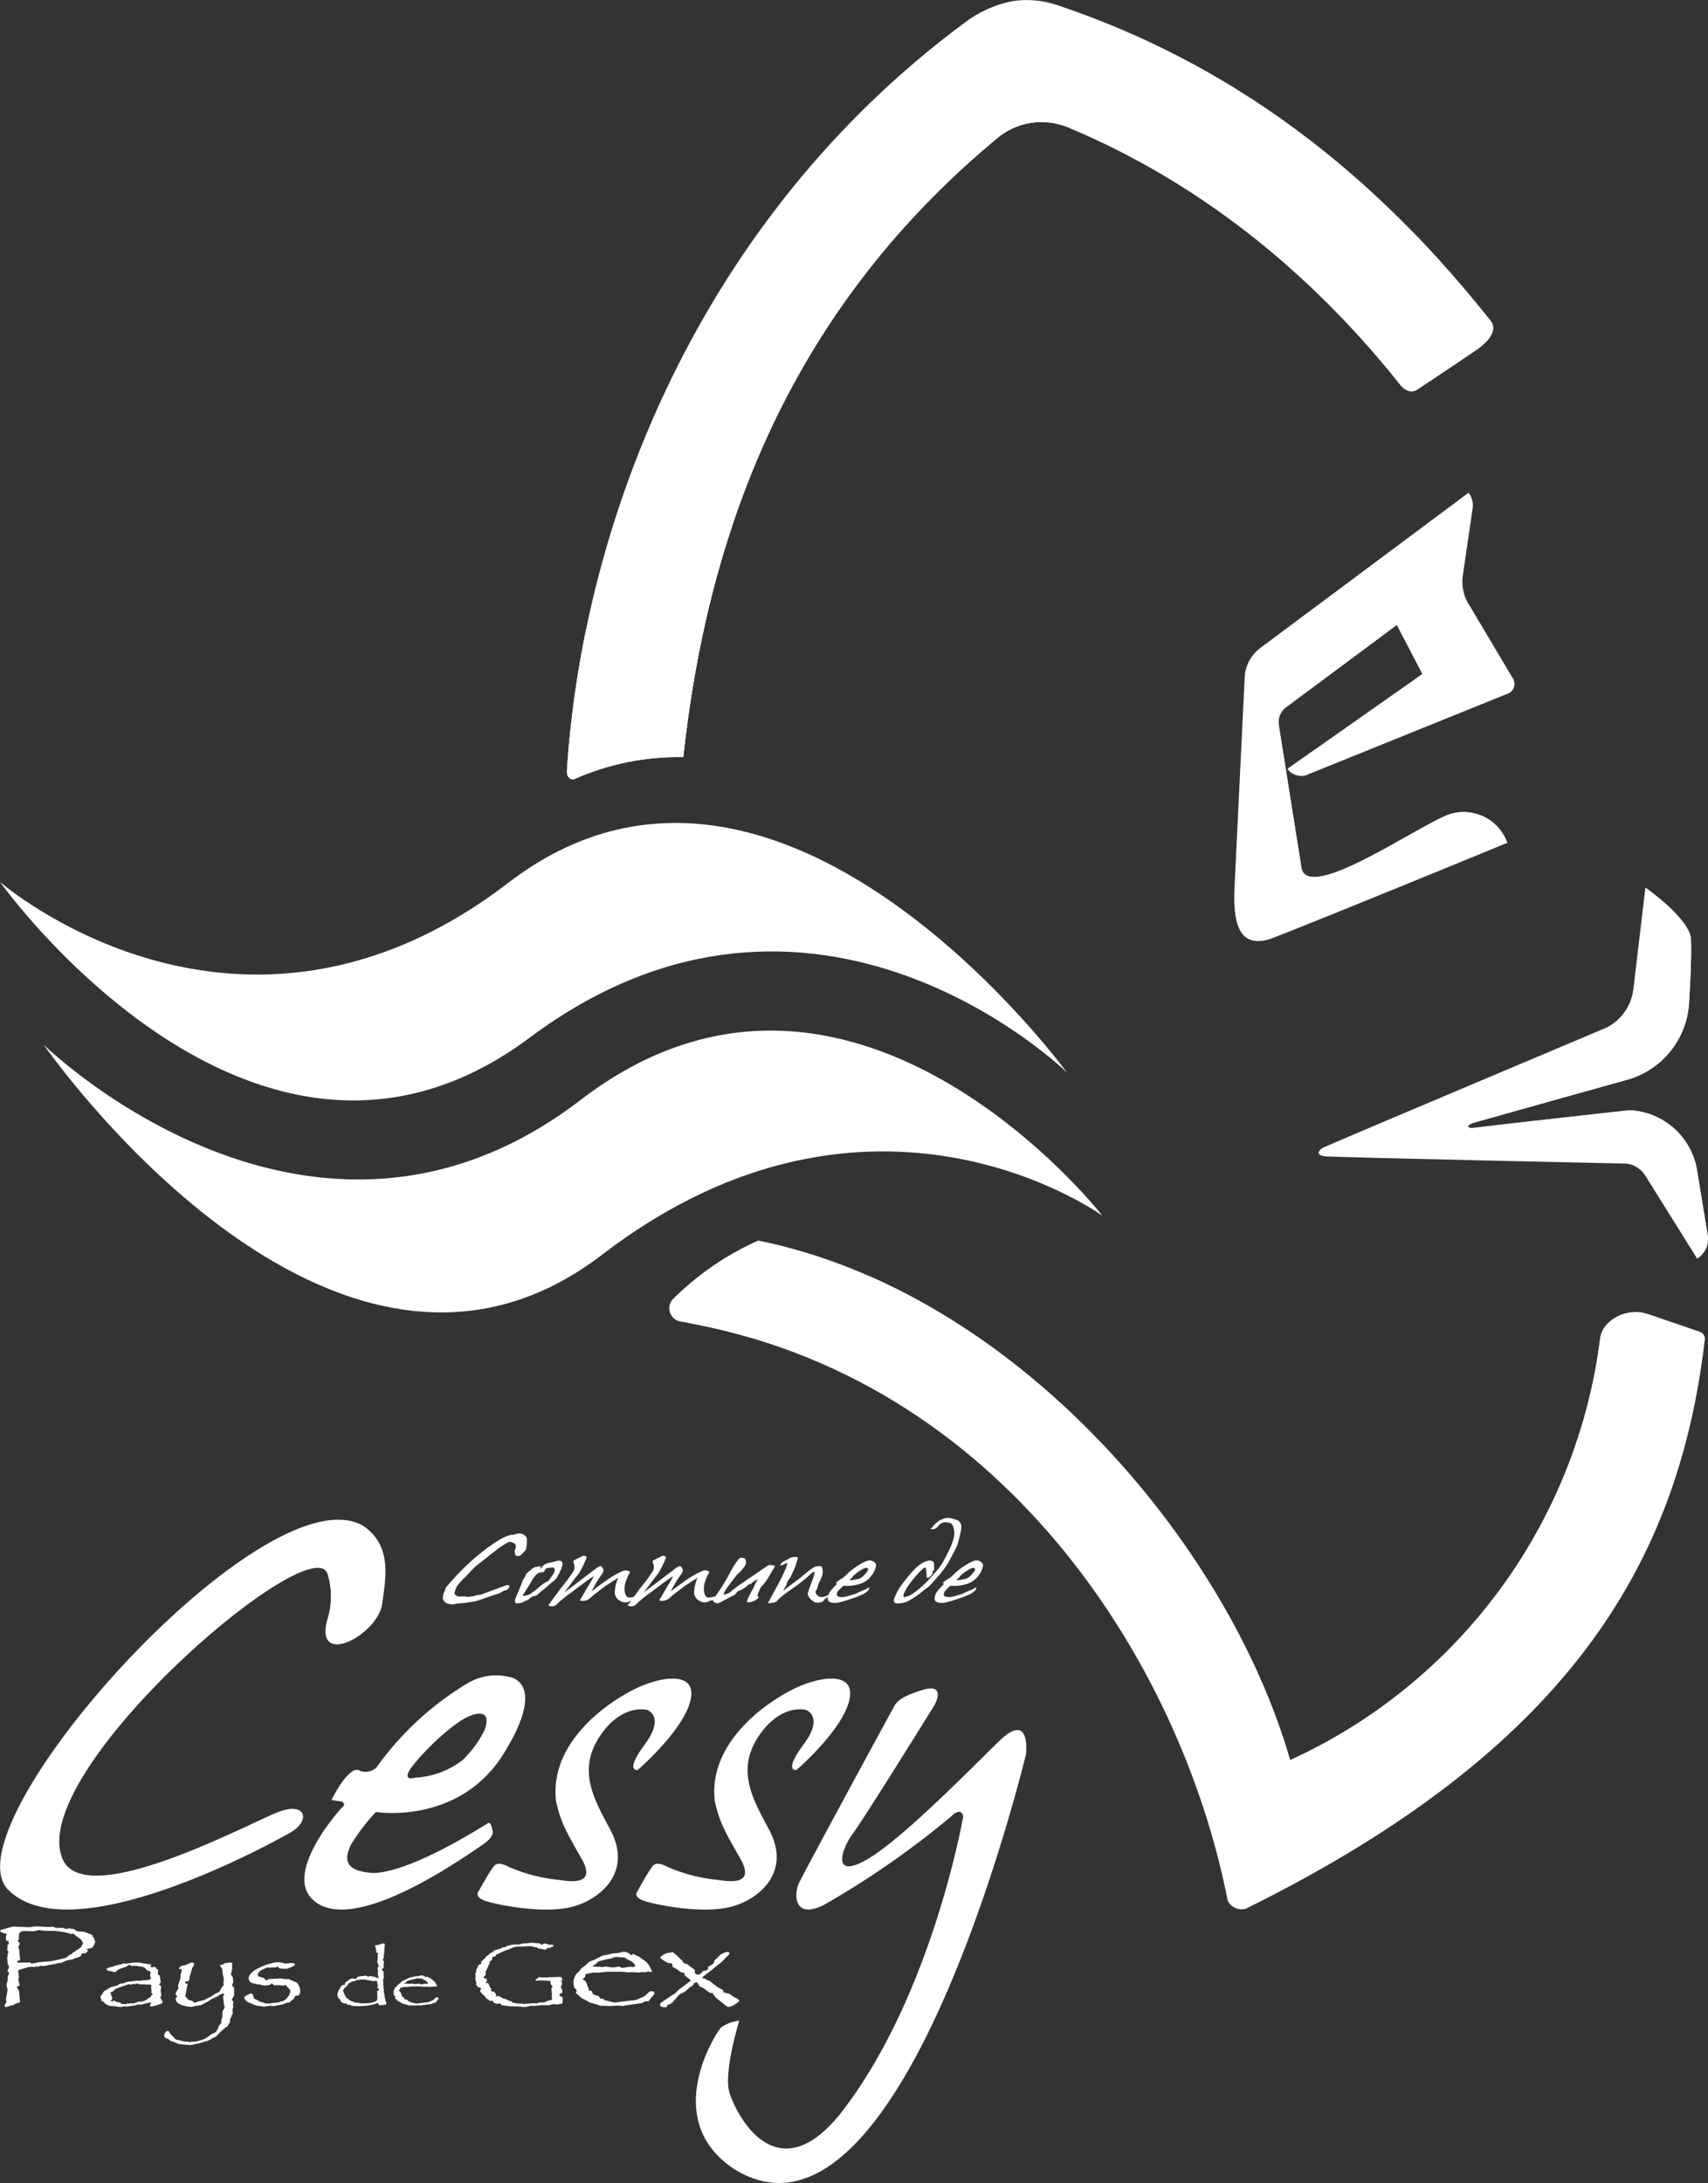 <svg xmlns="http://www.w3.org/2000/svg" xmlns:xlink="http://www.w3.org/1999/xlink" width="167.432" height="213.98" viewBox="0 0 167.432 213.98"><rect x="0" y="0" width="167.432" height="213.98" fill="#333333" stroke="none"/><defs><clipPath id="a"><path d="M191.353,290.88c24.962,5.059,45.955,29.428,52.134,50.935a52.7,52.7,0,0,0,30.395-41.332c.226-1.816,2.61-3.124,4.725-2.387,1.832.615,5.1,1.748,5.1,1.748a.747.747,0,0,1,.419.884c-2.605,21.933-13.461,40.059-44.968,55.642a1.492,1.492,0,0,1-1.793-.814c-4.573-23.319-22.194-51.357-53.641-56.744a1.316,1.316,0,0,1-.8-2.128A27.9,27.9,0,0,1,191.353,290.88Zm55.381-9.109c-.479.253-.761.746.167.849s29.6.722,29.6.722a2.543,2.543,0,0,1,1.828,1.211l5.061,8.1a2.26,2.26,0,0,0,1.038-2.25l-1.049-6.42a7.025,7.025,0,0,0-6.681-5.879s-14.162,1.565-15.069,1.713-.853-.276-.164-.483,15.305-4.283,15.305-4.283a8.336,8.336,0,0,0,5.836-7.732s.269-3.952.177-5.974-4.464-5.069-4.464-5.069l-1.184,9.979a4.865,4.865,0,0,1-2.657,3.763S247.211,281.517,246.734,281.77Zm-8.7-25.443c-.123,3.031.234,6.2,3.749,4.9,5.369-2.083,21.456-8.694,23-9.338a4.518,4.518,0,0,0-5.7-2.78c-2.832.958-13.9,8.768-14.489,5.211l-2.221-13.987a1.79,1.79,0,0,1,.7-1.717l10.876-8.085,2.511,4.81-13.239,9.295a1.687,1.687,0,0,0,1.785.637l19.7-7.966a1.051,1.051,0,0,0,.358-.162,1.033,1.033,0,0,0,.214-1.444l-4.108-6.913a4.275,4.275,0,0,1-.755-3.066l.964-6.593a2.072,2.072,0,0,0-.393-1.553l-20.374,15.186a3.8,3.8,0,0,0-1.579,2.984l-1,20.586m17.937-48.877c.526-.341,5.427-3.621,5.91-3.969s2.044-1.534,1.32-2.686c-8.005-10.068-21.213-23.931-42.7-31.069a9.176,9.176,0,0,0-4.228-.337,11.332,11.332,0,0,0-4.762,2.163C185.5,190.881,174.205,220.368,172.6,244.7c-.1,1.088.672.969.672.969A25.163,25.163,0,0,1,184,243.492c2.26-21,9.782-43.222,30.656-60.565a6.751,6.751,0,0,1,3.407-1.6,6.958,6.958,0,0,1,3.551.391c10.753,4.464,22.325,12.3,32.572,25.143C254.186,206.86,254.978,208.1,255.973,207.451Z" transform="translate(-172.587 -169.281)" fill="#fff"/></clipPath><clipPath id="b"><rect width="121.23" height="192.785" fill="#fff"/></clipPath></defs><g transform="translate(-145.565 -169.281)"><g transform="translate(145.608 358.119)"><path d="M154.887,262.6l-.128.315a.491.491,0,0,1-.169.259,1.292,1.292,0,0,1-.391.111c-.1.023-.16.041-.193.051l.177.1a.678.678,0,0,1-.255.29,1.332,1.332,0,0,0-.3.041.592.592,0,0,0-.2.125l.138.045-.313.177-.417.125-.175.1-.471.078a2.648,2.648,0,0,0-.432.167l-.282.113-.111-.023-.36.093-.672.119-.424.1-.393-.023-.23.084-.232-.01-.16.045-.216-.023a1.738,1.738,0,0,0-.473.068l-.67.2-.169.047-.033.1.072.658-.072.119.121.572v.113c-.167.012-.249.056-.249.132v.023l.2.315.066.736.031.28c0,.1-.055.16-.169.187l-.255.058-.249.167-.2.01-.376.142a.3.3,0,0,1-.08.025c-.121,0-.183-.051-.183-.154a.13.13,0,0,1,.016-.08l.167-.212-.047-.337.16-.923-.113-.424.144-.582-.031-.212.136-.352v-.173h-.119l-.016-.119.031-.1.1-.167-.016-.09.016-.142-.119-.115-.049-.644.033-.154.016-.257.072-.173-.121-.21v-.012l.033-.389-.016-.09.136-.058-.031-.319h-.2a1.12,1.12,0,0,1-.047-.269,2.416,2.416,0,0,1,.047-.358l.016-.012a.068.068,0,0,0-.023-.053.083.083,0,0,0-.058-.021l-.247-.058-.13-.08-.15-.01.014-.212.136-.035.642-.177.424-.119,1.6.064.343-.045a2.2,2.2,0,0,1,.432-.029h.3l.52.039.36.012.136-.012.288-.01.056.01.128.1h.722l.407.113.2-.068.5.068.152.109a.673.673,0,0,0,.241.125l.609.029.543.218.3.119a.258.258,0,0,0-.047.08c0,.049.058.1.175.164l.016.154Zm-1.191.115-.128-.177-.058-.138-.568-.411a.941.941,0,0,0-.156-.134.689.689,0,0,0-.14-.053l-.095.055a6.763,6.763,0,0,0-1.76-.315h-.769l-.67-.078-.457.113-1.032-.023a.672.672,0,0,0-.339.123.3.3,0,0,0-.117.243l-.023.434-.016.113-.144.07a.713.713,0,0,1,.187.121.184.184,0,0,1,.062.134.162.162,0,0,1-.033.086l-.1.269.1.232v.292l.08.679-.033.09h-.08c-.111,0-.167.041-.167.121a.1.1,0,0,0,.08.1l.247-.012h.72l.2-.023.127.125.232-.033.584-.115,1.1-.086.642-.136.551-.132a.915.915,0,0,0,.407-.148l.169-.167.313-.154.031-.091.216-.093.08-.084.553-.37.1-.234Z" transform="translate(-145.586 -261.114)" fill="#fff"/><path d="M156.484,266.686l-.064.086-.1.109-.185.051-.263.1-.249.053a1.79,1.79,0,0,1-.276.07.141.141,0,0,1-.086-.035c-.027-.023-.041-.043-.041-.062a.759.759,0,0,1,.064-.206.427.427,0,0,0,.051-.16l-.127.06-.576.138a1.07,1.07,0,0,1-.345.06h-.263l-.3.1-.206.019-.594.088-.243-.029-.173.047-.121.017-.193-.008-.422-.064-.288-.018a1.312,1.312,0,0,1-.51-.144.794.794,0,0,1-.317-.3l-.173-.047-.037-.113-.012-.082-.09-.214.236-.339.076-.15a.836.836,0,0,1,.236-.173l.5-.294.212-.053.352-.1.027,0,.037.006a.542.542,0,0,1,.487-.2l.037-.029h.136a.47.47,0,0,1,.167-.1,1.9,1.9,0,0,1,.313-.06l.8-.1.236.018.3-.045.539-.041c.183-.031.273-.092.273-.187a.028.028,0,0,0-.012-.027l-.064-.208.051-.3a.2.2,0,0,0-.1-.14.578.578,0,0,0-.23-.056l-.088-.1a1,1,0,0,0-.23-.214,1.251,1.251,0,0,0-.339-.084l-.366-.058-.352-.01-.173.019a.251.251,0,0,1-.088-.045.172.172,0,0,1-.051-.082l-.173.055-.2.132-.627.224a.7.7,0,0,0-.261.15l-.09.09a.212.212,0,0,1-.173.074l-.127-.019-.185-.064-.2-.029a.674.674,0,0,1-.191-.076c-.064-.037-.1-.07-.1-.1s.006-.027.014-.027l.109-.055.2-.115.224-.027.339-.123.422-.1.115-.021.276-.1.224.029.773-.119.327.008h.249l.263.064.761.107.115.045v.064l-.088.037c.025.1.078.158.16.158l.019-.006.019,0,.179-.055h.027a.082.082,0,0,1,.082.045l.128.171.136.072v.1l-.027.232c0,.1.068.187.206.261l.082.674-.173.171.2.165.012.058-.039.43.051.329v.177l-.088.021c.008.074.014.123.019.144a.287.287,0,0,0,.045.095l.088.144Zm-1.018-.794a.417.417,0,0,1-.121-.1l.025-.187-.049-.419.076-.123-.206-.082-.107.016-.59-.027-.276.01-.21-.107-.127.056-.354.01-.249.068-.146-.06-.181.078-.958.329-.212.109-.167.177-.224.1a.106.106,0,0,0-.051.082l.012.019.051.055-.012.041.142.409-.142.261.1.09.173-.146a1.763,1.763,0,0,0,.167.093,1.025,1.025,0,0,0,.185.062c.072.016.165.033.276.051l.134.128.442.033.121-.086.128.045.09-.037.07-.027a1.439,1.439,0,0,0,.179.037,1.365,1.365,0,0,0,.5-.13l.051-.021c.021-.006.053-.021.095-.037a1.2,1.2,0,0,0,.763-.171l.127-.117.313-.187.014-.055-.014-.06a.229.229,0,0,0,.123-.055A.27.27,0,0,0,155.466,265.892Z" transform="translate(-140.562 -259.304)" fill="#fff"/><path d="M160.248,266.027l-.218.43v.019l.025.068.128.111-.049.247.025.352-.064.113.012.483-.1.16-.064.224-.1.15.014.232-.224.393-.051.1-.185.082-.487.444-.288.3a.758.758,0,0,1-.325.232l-.167.07-.16.119-.2.086-.113.072-.276.056s-.142.043-.411.132l-.4.1-.576.119-.6-.045-.321-.029a1.207,1.207,0,0,1-.389-.076l-.436-.2-.218-.035-.173-.171-.339-.146a.273.273,0,0,1-.121-.255.5.5,0,0,1,.185-.364.468.468,0,0,1,.251-.066l.076.134.064.127.251.247.249.278a.433.433,0,0,0,.2.1h.014l.088-.01.539.156.446.023a.339.339,0,0,0,.167.045.373.373,0,0,0,.173-.06l.148.014a2.74,2.74,0,0,0,.767-.16,2.391,2.391,0,0,0,.539-.232l.485-.356.3-.134a.666.666,0,0,0,.276-.337l.16-.374.237-.259-.039-.2.115-.364.012-.374a.7.7,0,0,1,.123-.385l.1-.251-.076-.214-.07-.635-.012-.1v-.045l.107-.243-.07-.068-.191.068-.224.09-.185.142-.615.28-.313.214-.487.255a1.579,1.579,0,0,1-.313.127l-.424.051-.23.064a1.166,1.166,0,0,1-.21.027,2.658,2.658,0,0,1-.666-.113,1.8,1.8,0,0,1-.57-.232.54.54,0,0,1-.249-.457l.012-.1c.091-.043.134-.082.134-.119l0-.014-.01-.012-.134-.134-.012-.132.037-.119.251-.409-.051-.16v-.06a1.065,1.065,0,0,1,.051-.224l.121-.333c.025-.078.045-.154.064-.228l.012-.352.121-.356a.255.255,0,0,0-.095-.158l-.181-.019-.019-.078.236-.2.148-.035.224-.045.64-.261h.039a.214.214,0,0,1,.152.053.187.187,0,0,1,.058.144v.027l-.2.348-.09.341-.16.524-.037.31a.138.138,0,0,1-.1.082l-.2.037c-.068.019-.1.053-.1.1,0,.072.086.109.261.109l-.185.946-.051.273.039.074.088.08.187.22.364.1.173.142.088.027h.051l.212-.1.615-.146.261-.134.448-.222.424-.292.274-.119.115-.051.236-.438.039-.018.025-.08.136-.115-.058-.251.058-.068-.033-.2.045-.1-.109-.4-.051-.553-.185-.269a.1.1,0,0,1-.012-.058v-.074l.276-.064.2-.134.378-.035.146-.029c.123.062.185.113.185.156v.023l-.037.164.025.329-.058.132v.119l-.076.206.012.068q.1.164.148.247a.28.28,0,0,1,.051.128v.119l.025.292-.09.16a.218.218,0,0,0-.025.082c0,.084.068.171.206.259l-.014.115Z" transform="translate(-137.338 -259.299)" fill="#fff"/><path d="M162.7,265.669a.482.482,0,0,1-.095.306.268.268,0,0,1-.22.123,1.021,1.021,0,0,1-.128-.018l-.084.1-.115.224-.288.224-.134.132-.179.01-.594.214-.276.027-.467.115-.372-.051-.563.1c-.037,0-.247-.029-.627-.086a1.3,1.3,0,0,1-.339-.082l-.249-.115-.313-.128a.909.909,0,0,1-.323-.234.416.416,0,0,1-.125-.263c0-.047.072-.115.218-.2a2.489,2.489,0,0,1,.479-.212l.142.132.121.4.23.1.37.206.179.041.345.119h.237l.154.016.315-.064.524-.035.261-.1.251-.064a1.187,1.187,0,0,0,.461-.413,1.012,1.012,0,0,0,.224-.57.217.217,0,0,0-.084-.167l-.249-.253-.064-.113-.154-.056-.084.074-.14-.01-.345-.035H160.1l-.173-.179a.8.8,0,0,1-.218.14,1.775,1.775,0,0,1-.319.058l-.224.027-.127-.045h-.16l-.167-.093-.21.027-.2-.068-.276-.064a.5.5,0,0,1-.276-.177.46.46,0,0,1-.115-.288.75.75,0,0,1,.218-.475,2.145,2.145,0,0,1,.609-.461,5.7,5.7,0,0,1,.716-.325,6.039,6.039,0,0,1,.783-.247,2.784,2.784,0,0,1,.6-.086,3.834,3.834,0,0,1,.487.095l.185.047c.29-.037.477-.056.563-.056a.814.814,0,0,1,.284.041c.072.027.107.062.107.1s-.062.095-.183.167a2.42,2.42,0,0,1-.456.2l-.2.064-.167-.01-.319-.008-.245-.045-.109-.16h-.088l-.109.082h-.376l-.263.027-.2-.037-.1.056-.411.169c-.286.177-.428.335-.428.479a.189.189,0,0,0,.128.2l.424.136.127.051v.109l.2.078.212-.142.1.008,1.073-.053.512.082.239-.029.3.142.448.179a.549.549,0,0,1,.236.288l.051.123A1.353,1.353,0,0,1,162.7,265.669Z" transform="translate(-133.305 -259.315)" fill="#fff"/><path d="M166.445,267.84l-.008.066-.095.019-.3.039-.325.019a.539.539,0,0,0-.047-.162.149.149,0,0,0-.074-.056.469.469,0,0,1-.088.041c-.027.008-.062.018-.1.029s-.082.025-.117.037a6.076,6.076,0,0,1-1.861.191,1.527,1.527,0,0,1-.38-.035.291.291,0,0,1-.177-.121.215.215,0,0,0-.127.051l-.138-.033a.209.209,0,0,0-.039-.088.238.238,0,0,0-.1-.047l-.058.039a.717.717,0,0,1-.218-.068,1.8,1.8,0,0,1-.245-.175.166.166,0,0,0,.016-.076.151.151,0,0,0-.092-.13l-.123-.084-.018-.064-.076-.241v-.056a.575.575,0,0,1,.058-.23l-.008-.068.053-.074.28-.465a.2.2,0,0,1,.173-.1h.01l.146.006.053-.265.173-.1.183-.15.127-.06.08-.051a.436.436,0,0,1,.095-.025.679.679,0,0,0,.1.006.367.367,0,0,1,.113.014.188.188,0,0,1,.07.056.408.408,0,0,1,.226-.107l-.008-.1.127-.039c.119-.025.193-.041.22-.049s.068-.014.119-.023l.154.006.21-.051.1.045.092.031.016.033a.2.2,0,0,0,.064.029c.027,0,.06-.031.1-.093l.237.037c.171.029.28.049.327.064a.3.3,0,0,1,.125.08l.267-.006-.035-.064-.049-.056-.027-.224-.027-.066.035-.162-.035-.44.008-.047.148-.039-.064-.064-.021-.084-.064-.144a.306.306,0,0,1-.035-.154V263.7l.045-.45-.037-.2.027-.084c.053-.01.084-.031.095-.064l-.058-.041a.508.508,0,0,1-.175-.045v-.08l-.035-.193-.019-.214c0-.039-.033-.076-.1-.109a.175.175,0,0,1,.142-.13l.276-.041.183-.082.2-.033.1-.021a.209.209,0,0,1,.095.164l-.01.076-.043.167.008.092-.023.28v.234l-.053.136.01.292a.468.468,0,0,1-.107.13l.134.267-.027.07v.152l-.037.064.037.216a.286.286,0,0,1-.037.117h-.1a.426.426,0,0,0-.041.142.028.028,0,0,0,.01.025l.154.156-.008.228.027.265-.018.109-.008.047.008.064-.062.053.027.3-.008.212.035.2v.136l.027.156v.247l.066.247.01.2.053.144.008.13v.1a.214.214,0,0,1,.08.125A.605.605,0,0,1,166.445,267.84Zm-.72-1.308-.045-.2c-.074-.019-.111-.045-.111-.078v-.012l.037-.138-.027-.247v-.064l-.045-.072.008-.076c0-.031-.016-.045-.053-.045-.016,0-.027,0-.031-.017l-.181.031-.045,0-.062,0-.827-.144-.3-.006h-.093a.119.119,0,0,0-.053.006l-.156.045h-.2l-.263.123-.181.019-.13.064-.183.117a.352.352,0,0,0-.123.136l-.018.08-.173.13-.181.193a.347.347,0,0,0-.076.177.217.217,0,0,0,.035.125l.031.056.1.261.1.13.01.07v.041l.1.031a1.96,1.96,0,0,0,.267.212,1.493,1.493,0,0,0,.29.148l.2.062.066.027.134.012h.111l.253.066h.286l.444-.012a1.853,1.853,0,0,0,.333-.049c.138-.031.243-.058.311-.08l.2-.123.1-.086-.045-.082.027-.086.01-.091-.01-.132-.016-.142.008-.019.008-.1-.035-.142-.008-.012C165.526,266.584,165.592,266.551,165.726,266.532Z" transform="translate(-128.621 -260.265)" fill="#fff"/><path d="M168.737,265.693a.125.125,0,0,1-.023.072l-.088.111-.21.257-.191.01-.119.07a.311.311,0,0,1-.138.037l-.8.111-.125.033-.284-.021-.409.027-.463-.021h-.127c-.066-.035-.1-.055-.119-.062l-.436-.113-.148-.1-.288-.142-.232-.22-.088-.053a.24.24,0,0,0,.053-.138.045.045,0,0,0-.016-.037l-.121-.136-.027-.181-.008-.146a.541.541,0,0,1,.049-.193.608.608,0,0,1,.123-.228l.165-.15.084-.136.21-.142.226-.214.2-.078.29-.144.191-.091.066-.033.134-.019.405-.093.315-.025.191-.058.093-.006a.488.488,0,0,1,.382.175.152.152,0,0,0,.125-.068l.119.074.164.064.372.259a1.071,1.071,0,0,1,.109.109c.027.031.051.064.076.1a.815.815,0,0,1,.068.109l.086.185.035.078-.045.014-.173-.027-.191.045-.146-.018-.165.031-.311-.025-.3.012-.311-.039-.508.006-.249-.006-.6.057-.216-.006-.3.064-.107.016-.018.076a.237.237,0,0,1-.031.107.294.294,0,0,1-.1.066l.01.062a.506.506,0,0,1,.154.1l.117.323.058.078c-.031.023-.045.041-.045.058l.008.012.169.039.041.078a.222.222,0,0,0,.115.138l.241.07.08.123a1.03,1.03,0,0,0,.2.035l.062.082.138.012.382.1.321-.045.843-.1.183-.078.284-.123.236-.22a.217.217,0,0,1,.146-.053C168.683,265.594,168.737,265.627,168.737,265.693Zm-1.049-1.495c0-.033-.055-.1-.164-.212l-.306-.158-.1-.076-.146-.006-.339-.018-.08.012-.189.076-.245.041-.313.082-.119.031-.142.154a.748.748,0,0,0-.146.082l-.018.037.547.029.062-.006.1-.023.1.016.263.037h.012l.3-.037.093-.016.072.074h.1l.391-.057.16.012Q167.688,264.262,167.688,264.2Z" transform="translate(-125.788 -258.65)" fill="#fff"/><path d="M176.8,267.624a.4.4,0,0,1-.09.251l-.121-.008-.09.008-.171.07-.442-.045-.436.109h-.664l-.827.072h-.043l-.276-.018a1.8,1.8,0,0,1-.6.123l-.128-.008-.409-.037-.927-.027-.251-.041-.352-.045-.173-.029-.051-.113a.276.276,0,0,1-.185-.056.938.938,0,0,1-.179.045.68.68,0,0,1-.237-.072l-.134-.045a.3.3,0,0,0-.117-.206.746.746,0,0,1-.185.037.123.123,0,0,1-.064-.018l-.064-.045-.288-.2-.173-.247-.16-.127-.179-.187-.1-.16a.488.488,0,0,0,.109-.251l-.07-.068-.23-.029-.109-.169a.2.2,0,0,1-.064-.128.337.337,0,0,1,.012-.086v-.01l-.088-.364a.41.41,0,0,1-.012-.119.564.564,0,0,1,.064-.247l-.078-.09.078-.292a1.075,1.075,0,0,1,.051-.253.492.492,0,0,1,.115-.177.066.066,0,0,1-.014-.045.4.4,0,0,1,.084-.142l.037-.1.251-.078-.012-.16a.089.089,0,0,1,.025-.074l.327-.3.16-.206.165-.1.175-.179.313-.169.1-.127.607-.179.206-.113.236-.027.082-.045.115-.06.13-.045a3.471,3.471,0,0,1,.549-.111l.57-.008.276-.086.531-.037.333-.045.615.053h.2a.828.828,0,0,0,.191.134.238.238,0,0,0,.173-.086h.066l.025-.037.148.019.364.113.249.008c.107,0,.16.033.16.093s-.062.09-.185.123a.726.726,0,0,1-.288.109l-.115-.027a.331.331,0,0,1-.263.177h-.058l-.249-.064-.288-.053-.206-.1-.3-.056-.288-.078-.749.041-.436.01a1.64,1.64,0,0,0-.549.09l-.428.187-.424.142-.524.259-.224.074-.14.21c-.21.027-.315.08-.315.154a.175.175,0,0,0,.051.115l-.121.109a.45.45,0,0,1-.191.142l.037.134-.064.109-.212.489-.076.14-.058.171.027.1v.1l-.039.082-.051-.018.025.072c-.1.049-.152.095-.152.134s.033.068.1.123l.2.045v.119a.244.244,0,0,0,.039.132c-.082.049-.121.093-.121.132a.077.077,0,0,0,.031.056l.167-.045.064.09.136.311.14.179-.051.169.076.09h.07a.306.306,0,0,1,.187.051.5.5,0,0,1,.14.183l.051.095.064.045-.152.064.088.051.236-.041.173.086.127.055.148.095.249.064.442.2.224.056-.039.095a2.217,2.217,0,0,1,.3.037l.2.045.537.01.13.06.134-.043.479-.027.263-.027.134-.01a.622.622,0,0,1,.212.047l.128-.056a1.112,1.112,0,0,1,.288-.064h.012l.2.008.249-.027-.012-.049.115-.037a1.2,1.2,0,0,0,.2-.053.889.889,0,0,0,.125-.08l.025.033c.15-.037.224-.084.224-.142l-.051-.142.012-.356-.051-.51.1-.16v-.037c0-.064-.047-.119-.14-.169l-.027-.1-.025-.169.025-.1-.134-.008L175,265.6l-.327-.019-.13.008-.273.018a.773.773,0,0,1-.136-.027l.039-.134a.617.617,0,0,0,.115-.031.57.57,0,0,0,.1-.1l.095-.074a1.25,1.25,0,0,0,.354.055h.1l1.511-.064.179.008a.511.511,0,0,1,.146.269c0,.043-.045.082-.134.115v.082h.082l-.012.169.012.1a.209.209,0,0,1-.021.107.35.35,0,0,1-.1.08l.072.222a.287.287,0,0,1,.088.216.616.616,0,0,1-.051.251.4.4,0,0,0-.191.043c-.031.023-.045.074-.045.152l.327.206-.012.292Z" transform="translate(-121.681 -260.297)" fill="#fff"/><path d="M180.835,266.362a.226.226,0,0,1-.039.132l-.16.2-.376.463-.343.016-.216.125a.539.539,0,0,1-.249.07l-1.439.2-.224.055-.512-.033-.736.045-.831-.035h-.232c-.117-.064-.189-.1-.216-.113l-.783-.2-.265-.177-.518-.255-.417-.395-.158-.1a.444.444,0,0,0,.095-.245.083.083,0,0,0-.031-.07l-.216-.245-.049-.325-.014-.263a1,1,0,0,1,.086-.348,1.16,1.16,0,0,1,.224-.411l.3-.269.152-.245.376-.257.407-.383.36-.142.52-.257.343-.167.121-.056.239-.035.728-.165.57-.047.343-.1.167-.01a.891.891,0,0,1,.689.313.273.273,0,0,0,.224-.119l.216.132.3.115.672.467a1.9,1.9,0,0,1,.2.2c.045.056.091.113.136.175a1.189,1.189,0,0,1,.119.2c.035.072.088.183.156.331l.064.142-.078.023-.313-.045-.343.08-.265-.035-.3.058-.559-.045-.537.023-.559-.07-.911.012-.448-.012-1.08.1-.393-.012-.543.115-.193.027-.031.138a.42.42,0,0,1-.058.193.523.523,0,0,1-.175.121l.016.107a1.278,1.278,0,0,1,.28.177l.208.584.1.142c-.053.037-.08.072-.08.1l.014.023.3.068.072.144a.4.4,0,0,0,.208.245l.432.125.144.222a1.7,1.7,0,0,0,.36.064l.113.148.247.023.689.177.576-.08,1.52-.177.329-.142.512-.224.424-.393a.392.392,0,0,1,.263-.1C180.743,266.185,180.835,266.244,180.835,266.362Zm-1.888-2.688q0-.093-.3-.383l-.551-.286-.185-.138-.263-.01-.609-.035-.144.023-.343.138-.44.074-.559.148-.216.058-.257.273a1.647,1.647,0,0,0-.263.148l-.031.07.983.051.111-.012.185-.039.175.027.473.07h.025l.535-.07.169-.027.128.129h.185l.7-.1.288.025C178.882,263.793,178.948,263.75,178.948,263.674Z" transform="translate(-116.732 -259.839)" fill="#fff"/><path d="M184.8,267.128c0,.025-.068.088-.208.187l-.152.109a1.636,1.636,0,0,1-.387.212,1.034,1.034,0,0,1-.35.078.992.992,0,0,1-.327-.21l-.88-.7a2.675,2.675,0,0,1-.313-.457h-.23l-.313-.2c-.16-.132-.269-.218-.329-.257a1.7,1.7,0,0,0-.263-.125l-.16-.074a1.052,1.052,0,0,0-.28-.405l-.224.092-.119.222-.313.187-.3.28a1.316,1.316,0,0,1-.376.257l-.239.1-.185.154-.576.668a1.113,1.113,0,0,1-.518.28l-.08.212h-.216c-.294,0-.44-.078-.44-.234a.3.3,0,0,1,.158-.234l1.065-.726.216-.119.471-.45.825-.611.3-.222-.152-.16-.407-.308-.113-.29-.313-.07-.391-.29-.4-.222-.064-.269a.174.174,0,0,0-.177-.119.667.667,0,0,0-.167.023l-.127-.07a4.455,4.455,0,0,1-.5-.3.987.987,0,0,1-.218-.226l.175-.13a1.913,1.913,0,0,1,.411-.238,2.211,2.211,0,0,1,.524-.088l.064-.045h.08l.119.1.313.257.36.366c.107.064.16.121.16.171v.051a1.093,1.093,0,0,0,.232.181.518.518,0,0,0,.224.035l.3.263c.308.2.463.333.463.393l-.016.179-.014.01c0,.031.039.074.115.13a.39.39,0,0,0,.212.082.567.567,0,0,0,.36-.212l.16-.167a.787.787,0,0,0,.321-.051.48.48,0,0,0,.175-.216l-.056-.1.136-.084c.294-.173.446-.28.456-.327l.064-.245.249-.222.36-.36.23-.109a.953.953,0,0,1,.44-.138c.123,0,.185.049.185.15a.144.144,0,0,1-.041.107l-.407.395-.28.308-.393.3-.751.615-.705.543-.08.171a1.12,1.12,0,0,1,.29.043.6.6,0,0,1,.183.146l.183.023.16.121.559.428a1.963,1.963,0,0,0,.426.257c.185.1.28.173.28.222,0,.027-.023.056-.064.084l.047.047a.45.45,0,0,1,.313.1.825.825,0,0,1,.263.029.912.912,0,0,1,.208.15,1.681,1.681,0,0,0,.313.2C184.646,266.92,184.8,267.039,184.8,267.128Z" transform="translate(-112.372 -259.834)" fill="#fff"/></g><g transform="translate(145.579 318.244)"><path d="M183.036,249.893c.3-2.359,1.03-5.573-1.865-7.567-9.634-5.6-40.989,29.488-34.8,35.679s25.558-4.423,27.62-5.6,1.573-3.045-1.082-2.062-18.577,9.632-21.133,4.816c-4.127-8.355,24.53-32.99,25.906-28.073a7.651,7.651,0,0,1-.053,4.483C176.382,256.3,182.65,253,183.036,249.893Z" transform="translate(-145.572 -241.722)" fill="#fff"/><path d="M164.64,265.735c-.461,1.036-1.059,2.607,2.221,2.78,3.856-.113,10.993-4.777,11.223-4.89s.356.345.4.574.335.7-1.036,1.612c-1.625,1.073-12.92,9.2-16.687,5.178-2.531-2.7,2.721-8.661,3.066-8.949s-.058-.518-.058-.518l-1.036-.173s1.653-3.364,2.688-2.9a1.526,1.526,0,0,0,1.727-.288,29.687,29.687,0,0,1,8.805-8.172,5.462,5.462,0,0,1,4.2-.691s3.856.4-.518,7.481-12.546,5.756-12.546,5.756A19.621,19.621,0,0,0,164.64,265.735Zm6.331-6.572a8.245,8.245,0,0,0,4.6-1.709,10.3,10.3,0,0,0,2.157-2.932c.559-1.423,0-2.015-1.516-1.37s-4.133,3.107-5.433,4.74C169.345,259.693,170.972,259.163,170.972,259.163Z" transform="translate(-130.252 -233.885)" fill="#fff"/><path d="M184.028,258.254s4.472-3.843,5.176-6.827-3.058-2.352-5.647-1.018c-3.152,1.622-8.166,5.5-7.532,10.9.487,2.134.942,2.9,2.511,5.649s-1.372,2.18-2.235,2.067a16.184,16.184,0,0,1-4.915-1.277c-1.3-.687-1.437-.064-1.727.315-.239.31-1.242,2.114-1.242,2.114s-.473.547.783.94,5.649,1.256,8.394.549,5.961-3.372,3.765-7.532c-1.489-2.823-3.294-5.725-1.1-9.1s4.707-2.667,4.707-2.667,1.8.627-.236,3.372S184.028,258.254,184.028,258.254Z" transform="translate(-121.532 -233.721)" fill="#fff"/><path d="M191.6,258.254s4.472-3.843,5.178-6.827-3.06-2.352-5.649-1.018c-3.152,1.622-8.166,5.5-7.532,10.9.487,2.134.942,2.9,2.511,5.649s-1.372,2.18-2.235,2.067a16.208,16.208,0,0,1-4.917-1.277c-1.3-.687-1.433-.064-1.725.315-.239.31-1.244,2.114-1.244,2.114s-.469.547.786.94,5.649,1.256,8.394.549,5.961-3.372,3.767-7.532c-1.493-2.823-3.3-5.725-1.1-9.1s4.709-2.667,4.709-2.667,1.8.627-.236,3.372S191.6,258.254,191.6,258.254Z" transform="translate(-113.539 -233.721)" fill="#fff"/><path d="M202.127,251.4s1.261-2.225-1.187-1.483-2.6,1.335-2.817,1.7-8.752,16.095-9.272,17.207-.52,3.636,2.449,2.151a85.877,85.877,0,0,0,12.383-8.6c1.11-1.119,1.263-.074,1.263-.074s-2.959,17.113-11.645,28.628c-6.6,8.752-10.678.444-11.275-1.557s.966-7.047.966-7.047a3.752,3.752,0,0,0-1.781.668c-.518.52-6.007,9.048,1.261,13.868,15.8,9.866,27.592-36.489,28.628-40.643,0,0,.52-4.374-2.669-1.26s-9.716,9.79-13.054,11.645-2.373-1.114-1.26-2.6S202.127,251.4,202.127,251.4Z" transform="translate(-110.536 -233.223)" fill="#fff"/></g><g transform="translate(188.978 318.072)"><path d="M172.169,248.256l-2.065.7a3.305,3.305,0,0,1-.368.09c-.162.031-.329.058-.5.082s-.325.045-.465.064-.236.025-.288.025c-.152.014-.273.027-.362.037a2.11,2.11,0,0,0-.261.047,1.163,1.163,0,0,1-.243.031,1.6,1.6,0,0,1-.306-.041.417.417,0,0,0-.1-.01.72.72,0,0,1-.376-.23.563.563,0,0,1-.16-.387,1.439,1.439,0,0,1,.078-.387.583.583,0,0,1,.14-.282l.025-.125a.354.354,0,0,1,.076-.22c.35-.409.722-.827,1.123-1.252s.825-.843,1.279-1.254.931-.8,1.427-1.184a17.5,17.5,0,0,1,1.561-1.061c.035-.012.095-.041.179-.082s.181-.086.286-.132.216-.084.327-.119a.981.981,0,0,1,.292-.053h.064a.59.59,0,0,0,.179-.041,1.913,1.913,0,0,1,.459-.095.882.882,0,0,1,.5.162.578.578,0,0,1,.241.35.3.3,0,0,0,.012.084v.095a3.574,3.574,0,0,1-.025.411,1.447,1.447,0,0,1-.051.288c.018.014.027.027.027.041a.574.574,0,0,1-.167.292,4.242,4.242,0,0,1-.407.419.4.4,0,0,1-.255.072.322.322,0,0,1-.243-.072,1.217,1.217,0,0,1-.058-.152.677.677,0,0,1-.031-.2.456.456,0,0,1,.006-.084.348.348,0,0,1,.019-.062,1.337,1.337,0,0,0,.064-.193.835.835,0,0,0,.025-.2.281.281,0,0,0-.088-.23,1.04,1.04,0,0,0-.255-.136.721.721,0,0,0-.255-.051.523.523,0,0,0-.14.021c-.16.09-.319.185-.471.282s-.306.2-.459.313-.311.23-.5.376-.395.31-.623.491c-.179.146-.343.278-.491.391s-.273.214-.376.3c-.041.029-.1.07-.165.125s-.14.119-.218.187-.148.14-.216.21a1.73,1.73,0,0,0-.164.189l-.23.239c-.095.1-.2.214-.331.345a6.7,6.7,0,0,0-.765.845c-.025.043-.053.095-.082.158s-.058.127-.084.2-.045.138-.062.2a.627.627,0,0,0-.027.162.194.194,0,0,0,.012.084.6.6,0,0,0,.409.228h.037a.25.25,0,0,0,.076.01.665.665,0,0,0,.142-.01h.2a1.563,1.563,0,0,1,.368.031,2.579,2.579,0,0,0,.459-.041.976.976,0,0,0,.382-.1l.154-.023c.076-.006.144-.012.2-.021a.709.709,0,0,0,.152-.031l2.484-.919.09-.01a.347.347,0,0,1,.152.031.094.094,0,0,1,.064.084.381.381,0,0,1-.127.228.345.345,0,0,1-.319.169,2.04,2.04,0,0,0-.2.1A2.582,2.582,0,0,1,172.169,248.256Z" transform="translate(-166.677 -240.862)" fill="#fff"/><path d="M173,246.444a3.2,3.2,0,0,0-.345.271c-.136.117-.263.23-.383.333a.575.575,0,0,1-.28.1.691.691,0,0,0-.306.125,2.669,2.669,0,0,1-.261.214.553.553,0,0,1-.222.109.469.469,0,0,0-.146.049.914.914,0,0,0-.109.076.378.378,0,0,1-.158.074,2.511,2.511,0,0,1-.288.041.422.422,0,0,1-.1.01.259.259,0,0,0-.078.012.237.237,0,0,1-.14-.027.205.205,0,0,1-.037-.1c-.008,0-.012-.012-.012-.033a.091.091,0,0,0-.014-.041.1.1,0,0,1-.012-.051.394.394,0,0,1,.012-.084c.008-.035.023-.076.039-.125s.045-.113.082-.214.09-.224.16-.37l.356-.868.027-.072q.012-.043.037-.1c.027-.07.045-.125.058-.169a.16.16,0,0,1,.045-.082c.049-.07.1-.144.146-.224a1.494,1.494,0,0,0,.109-.226.6.6,0,0,1,.107-.173c.039-.037.092-.084.16-.14l.037-.031a3.43,3.43,0,0,0,.294-.23.619.619,0,0,1,.286-.183,2.643,2.643,0,0,1,.325-.058.693.693,0,0,0,.14-.031.133.133,0,0,1,.051-.031c.027,0,.039.062.039.187v.095a1.288,1.288,0,0,1,.134-.173c.047-.053.117-.119.21-.2a.682.682,0,0,1,.261-.146c.107-.035.278-.08.516-.136l.064-.01c.1-.029.189-.051.261-.068s.13-.033.173-.047a.862.862,0,0,1,.177-.021c.239,0,.358.092.358.282a1.154,1.154,0,0,1-.064.391,3.341,3.341,0,0,1-.191.424,5.184,5.184,0,0,1-.331.617,1.69,1.69,0,0,1-.14.16.876.876,0,0,1-.179.142l-.082.068c-.039.031-.093.078-.16.14l-.051.043c-.152.14-.271.245-.356.319S173.063,246.394,173,246.444Zm-.931.167.446-.366a3.441,3.441,0,0,1,.74-.522.573.573,0,0,0,.261-.224c.1-.136.226-.308.362-.516a.6.6,0,0,0,.1-.2.8.8,0,0,0,.031-.208.25.25,0,0,0-.045-.179.286.286,0,0,0-.183-.041,1.95,1.95,0,0,0-.51.041.427.427,0,0,0-.2.179l-.021.031-.018.031a.294.294,0,0,1-.088.132.4.4,0,0,1-.179.045.763.763,0,0,0-.555.22,3.073,3.073,0,0,0-.477.679,1.158,1.158,0,0,0-.082.136c-.031.056-.066.115-.109.179-.068.111-.128.206-.179.286s-.093.148-.128.2a2.019,2.019,0,0,1-.107.179c-.047.068-.1.152-.16.251a.056.056,0,0,0-.018.025l-.018.037c-.035.035-.051.062-.051.084s.029.031.088.031a.219.219,0,0,0,.051-.006.8.8,0,0,1,.088,0l.249-.068a.918.918,0,0,0,.191-.074,1.394,1.394,0,0,0,.21-.13C171.831,246.785,171.936,246.707,172.072,246.61Z" transform="translate(-163.051 -239.487)" fill="#fff"/><path d="M176.856,245.38q-.256.364-.483.753t-.446.814q.546-.429.993-.753c.3-.216.566-.4.8-.553s.485-.3.714-.424.454-.228.677-.319a.591.591,0,0,1,.164-.021.679.679,0,0,1,.407.125.073.073,0,0,1,.027.062c0,.035-.035.09-.1.169a.267.267,0,0,0-.037.058.1.1,0,0,1-.027.035l-.037.095c-.1.245-.183.457-.243.637a1.886,1.886,0,0,0-.088.594v.189a.689.689,0,0,0,.025.177,1.04,1.04,0,0,0,.16.4.372.372,0,0,0,.311.119,1.649,1.649,0,0,0,.422-.072.665.665,0,0,1,.179-.033c.068,0,.1.019.1.053s-.045.111-.134.187a.549.549,0,0,1-.236.136,1.207,1.207,0,0,0-.382.115.4.4,0,0,1-.119.058l-.1.027h-.051a.128.128,0,0,1-.037.01H179.3a1.1,1.1,0,0,1-.765-.292.912.912,0,0,1-.319-.691c.008-.138.018-.267.031-.387a2.612,2.612,0,0,1,.058-.323c.027-.1.058-.208.1-.329a3.759,3.759,0,0,1,.146-.391c-.3.187-.543.343-.738.469s-.364.234-.5.329-.267.187-.383.278l-.389.3c-.2.152-.356.273-.459.36s-.183.162-.243.224l-.127.095a1.024,1.024,0,0,1-.6.2.438.438,0,0,1-.1.01q-.191,0-.191-.1a.224.224,0,0,1,.088-.146c0-.006,0-.01.012-.01.119-.21.245-.43.376-.664s.278-.481.44-.746a5.479,5.479,0,0,0,.395-.72.036.036,0,0,0-.027-.012c-.016,0-.045.019-.088.053q-.2.136-.389.271t-.364.271c-.356.257-.642.467-.853.627s-.368.278-.471.354c-.22.16-.391.288-.51.382l-.331.265c-.22.181-.385.327-.489.434a1.14,1.14,0,0,1-.261.214.739.739,0,0,1-.282.053.9.9,0,0,1-.255-.031c-.068-.023-.1-.049-.1-.084s.033-.07.1-.125c.043-.064.1-.146.179-.251s.175-.236.294-.4c.185-.251.341-.463.465-.637a5.093,5.093,0,0,1,.313-.407q.419-.512.726-.95c.2-.294.339-.5.407-.617a.678.678,0,0,0,.064-.356.849.849,0,0,0-.012-.187c-.027-.076-.047-.142-.064-.2a.526.526,0,0,1-.027-.146c0-.07.027-.111.078-.125a2.032,2.032,0,0,0,.253-.125.91.91,0,0,1,.191-.1.83.83,0,0,0,.218-.1.733.733,0,0,1,.292-.115.3.3,0,0,1,.09.01c.117.056.177.109.177.156a.63.63,0,0,1-.076.21c-.119.286-.226.522-.325.709s-.185.35-.261.481-.125.208-.171.271-.121.152-.224.271l-1.121,1.493,3.019-2.287a1.245,1.245,0,0,1,.51-.292c.06,0,.127.047.2.146a.694.694,0,0,1,.1.271.461.461,0,0,1-.058.208A1.912,1.912,0,0,1,176.856,245.38Z" transform="translate(-161.362 -239.74)" fill="#fff"/><path d="M180.637,245.38q-.256.364-.485.753c-.152.257-.3.529-.446.814q.549-.429,1-.753t.8-.553c.247-.16.483-.3.714-.424s.454-.228.675-.319a.617.617,0,0,1,.167-.021.687.687,0,0,1,.407.125.078.078,0,0,1,.025.062.338.338,0,0,1-.1.169.284.284,0,0,0-.039.058.1.1,0,0,1-.025.035l-.039.095c-.1.245-.183.457-.243.637a1.946,1.946,0,0,0-.088.594v.189a.615.615,0,0,0,.027.177,1.011,1.011,0,0,0,.158.4.376.376,0,0,0,.313.119,1.622,1.622,0,0,0,.419-.072.665.665,0,0,1,.179-.033c.068,0,.1.019.1.053s-.045.111-.134.187a.561.561,0,0,1-.236.136,1.178,1.178,0,0,0-.383.115.4.4,0,0,1-.121.058l-.095.027h-.051a.137.137,0,0,1-.039.01h-.012a1.1,1.1,0,0,1-.765-.292.912.912,0,0,1-.319-.691c.008-.138.021-.267.033-.387a2.016,2.016,0,0,1,.058-.323c.025-.1.058-.208.095-.329s.088-.253.148-.391q-.447.281-.74.469c-.2.125-.362.234-.5.329s-.267.187-.38.278l-.389.3c-.206.152-.358.273-.459.36s-.183.162-.243.224l-.128.095a1.024,1.024,0,0,1-.6.2.458.458,0,0,1-.1.01q-.191,0-.191-.1a.22.22,0,0,1,.09-.146c0-.006,0-.01.012-.01.117-.21.243-.43.374-.664s.28-.481.44-.746a5.468,5.468,0,0,0,.395-.72.036.036,0,0,0-.025-.012.2.2,0,0,0-.088.053q-.207.136-.389.271t-.364.271c-.356.257-.642.467-.853.627s-.37.278-.471.354c-.222.16-.391.288-.51.382s-.23.183-.331.265c-.222.181-.385.327-.491.434a1.142,1.142,0,0,1-.261.214.729.729,0,0,1-.28.053.889.889,0,0,1-.255-.031c-.068-.023-.1-.049-.1-.084s.035-.07.1-.125c.043-.064.1-.146.179-.251s.173-.236.292-.4c.187-.251.341-.463.465-.637s.228-.31.313-.407q.42-.512.726-.95c.2-.294.339-.5.407-.617a.678.678,0,0,0,.064-.356.847.847,0,0,0-.012-.187c-.025-.076-.045-.142-.064-.2a.516.516,0,0,1-.025-.146c0-.07.025-.111.076-.125a2.187,2.187,0,0,0,.255-.125.82.82,0,0,1,.191-.1.8.8,0,0,0,.216-.1.738.738,0,0,1,.294-.115.285.285,0,0,1,.088.01c.119.056.179.109.179.156a.684.684,0,0,1-.076.21c-.119.286-.228.522-.325.709s-.185.35-.261.481a2.985,2.985,0,0,1-.173.271q-.071.093-.222.271l-1.123,1.493,3.021-2.287a1.233,1.233,0,0,1,.51-.292c.06,0,.128.047.2.146a.681.681,0,0,1,.1.271.483.483,0,0,1-.056.208A1.911,1.911,0,0,1,180.637,245.38Z" transform="translate(-157.37 -239.74)" fill="#fff"/><path d="M182.8,244.138a1.785,1.785,0,0,1-.191.3c-.086.113-.2.249-.331.409a.5.5,0,0,0-.115.123.488.488,0,0,1-.115.1.462.462,0,0,0-.115.084c-.033.049-.074.1-.121.167s-.1.136-.171.22c-.136.181-.263.348-.382.5-.179.243-.323.446-.434.611a1.553,1.553,0,0,0-.228.5,3.643,3.643,0,0,0,.5-.156,1.307,1.307,0,0,0,.306-.23l.255-.208c.144-.1.259-.191.343-.257a4.024,4.024,0,0,1,.345-.234c.117-.076.265-.177.438-.3s.385-.267.631-.434l.152-.1c.594-.417,1.059-.734,1.39-.95a.24.24,0,0,1,.152-.041h.1a.821.821,0,0,1,.165.021l.1.016a.281.281,0,0,0,.058,0c.068.008.1.029.1.064a2.336,2.336,0,0,1-.14.271c-.06.09-.111.173-.152.251s-.086.146-.128.208q-.281.5-.452.746a3.028,3.028,0,0,1-.352.424.788.788,0,0,0-.191.251,1.117,1.117,0,0,1-.064.136c-.025.049-.049.1-.076.156a2.028,2.028,0,0,0-.152.44c0,.07.051.127.152.177a3.328,3.328,0,0,1-.28.241.911.911,0,0,1-.216.115,1.613,1.613,0,0,1-.282.093,1.132,1.132,0,0,1-.28.043c-.06,0-.1-.014-.115-.043a.786.786,0,0,1,.051-.245,1.983,1.983,0,0,1,.14-.319c.035-.062.064-.117.088-.167s.047-.09.064-.125a1.248,1.248,0,0,1,.084-.156c.037-.064.082-.144.134-.241l.037-.064a.61.61,0,0,0,.078-.177.96.96,0,0,1,.1-.2c.043-.084.086-.175.134-.271a2.417,2.417,0,0,0,.109-.263,3.071,3.071,0,0,0-.376.236c-.107.08-.193.152-.261.214a.186.186,0,0,1-.128.041c-.1.029-.16.06-.179.095a1.2,1.2,0,0,1-.191.173,2.443,2.443,0,0,1-.273.187c-.1.06-.191.109-.28.152a.573.573,0,0,1-.185.062c-.051,0-.107.055-.164.169a.889.889,0,0,1-.255.249l-.154.064c-.051.021-.1.045-.152.072s-.138.08-.236.132-.222.117-.376.193l-.419.23a.528.528,0,0,1-.294.093.494.494,0,0,1-.356-.146c-.06-.047-.088-.09-.088-.125a1.372,1.372,0,0,1,.2-.354c.068-.09.125-.171.171-.241s.088-.125.121-.167l.319-.481c.095-.14.175-.267.243-.387s.138-.23.21-.356.146-.257.224-.4l.125-.218c.07-.14.144-.28.224-.42s.167-.282.261-.428.177-.271.249-.376.138-.191.2-.261a.356.356,0,0,1,.255-.093h.037c.2,0,.323.068.358.208.008.035.014.066.018.095s.01.062.018.1a.406.406,0,0,1,.014.082v.1Z" transform="translate(-153.082 -239.627)" fill="#fff"/><path d="M183.868,246.422a2.593,2.593,0,0,0-.191.376v.01a.636.636,0,0,0,.127-.095c.093-.082.212-.181.358-.292s.317-.241.522-.387c.177-.132.333-.249.465-.35s.243-.189.337-.265l.574-.481c.119-.09.222-.167.313-.23s.154-.111.2-.146a.952.952,0,0,1,.3-.125,1.412,1.412,0,0,1,.331-.041c.128,0,.2.021.23.062a1.155,1.155,0,0,1,.1.471,1.409,1.409,0,0,1-.088.485,5.092,5.092,0,0,1-.267.59c-.016.035-.035.074-.051.119s-.033.1-.051.162-.033.123-.049.177l-.051.169a.26.26,0,0,1-.039.062.575.575,0,0,0-.049.074.343.343,0,0,0-.064.156.276.276,0,0,0,.012.074.711.711,0,0,0,.037.092.608.608,0,0,0,.535.335h.091a.438.438,0,0,0,.115-.021.482.482,0,0,1,.082-.027c.039-.01.086-.027.146-.047a.733.733,0,0,1,.218-.074c.025,0,.037,0,.037.012a.107.107,0,0,1-.012.045.419.419,0,0,1-.039.068.73.73,0,0,1-.191.169.423.423,0,0,0-.2.177.392.392,0,0,1-.228.187,1.05,1.05,0,0,1-.383.064.975.975,0,0,1-.255-.031,1.812,1.812,0,0,1-.294-.179,1.036,1.036,0,0,1-.241-.251.68.68,0,0,1-.191-.417.263.263,0,0,1,.018-.1,1.879,1.879,0,0,0,.058-.183l.039-.125c.041-.117.09-.251.146-.4s.115-.315.185-.5a2.925,2.925,0,0,0,.216-.709.243.243,0,0,0-.039-.136l-.012-.01a2.149,2.149,0,0,0-.446.343q-.395.358-.8.681t-.923.668a2.167,2.167,0,0,1-.224.16q-.12.08-.234.173c-.144.1-.265.193-.364.267a2.153,2.153,0,0,0-.222.183c-.06.049-.117.1-.173.146a1.609,1.609,0,0,0-.158.156.669.669,0,0,1-.288.23,1.323,1.323,0,0,1-.389.062h-.025a.725.725,0,0,1-.167.031c-.049,0-.076-.016-.076-.051a.276.276,0,0,1,.051-.125c.025-.021.037-.039.037-.051.07-.14.16-.313.276-.518s.243-.444.389-.716q.318-.574.522-.977c.136-.267.241-.5.319-.683.068-.146.123-.282.171-.407a2.143,2.143,0,0,0,.109-.43.987.987,0,0,0-.216.084c-.119.056-.21.1-.269.119a.4.4,0,0,1-.152.037c-.033,0-.051-.01-.051-.031a.173.173,0,0,1,.039-.084,1.059,1.059,0,0,1,.419-.333,2.267,2.267,0,0,0,.255-.132c.078-.045.142-.084.191-.119a.641.641,0,0,1,.261-.088,1.932,1.932,0,0,1,.352-.037.229.229,0,0,1,.14.031.134.134,0,0,1,.064.115.293.293,0,0,1-.051.156.825.825,0,0,1-.037.115,2.49,2.49,0,0,1-.084.292c-.037.111-.082.236-.134.376s-.123.271-.191.417-.14.3-.216.461a.793.793,0,0,1-.127.2.859.859,0,0,0-.14.189,1.037,1.037,0,0,0-.09.238A.806.806,0,0,1,183.868,246.422Z" transform="translate(-150.294 -239.675)" fill="#fff"/><path d="M189.215,245.279a2.144,2.144,0,0,1-1.018.683,4.3,4.3,0,0,1-1.339.2.713.713,0,0,1-.152-.01h-.154l-.241.23a2.762,2.762,0,0,0-.2.2,1.463,1.463,0,0,0-.115.136.271.271,0,0,0-.051.119c-.008.045-.016.1-.025.162a.2.2,0,0,0,.164.208,1.023,1.023,0,0,0,.306.053,1.992,1.992,0,0,0,.459-.064c.179-.041.415-.107.714-.2l.051-.01.152-.064c.068-.027.156-.068.267-.125.162-.068.288-.125.376-.167a1.147,1.147,0,0,1,.236-.084.379.379,0,0,0,.095-.045c.039-.025.09-.053.16-.09a.451.451,0,0,1,.191-.1c.008,0,.012.006.012.021a.719.719,0,0,1-.084.241.552.552,0,0,1-.107.113l-.1.084a1.815,1.815,0,0,1-.5.282,6.852,6.852,0,0,1-.753.292c-.407.148-.779.265-1.115.356a3.318,3.318,0,0,1-.668.136q-.753,0-.753-.407a1.139,1.139,0,0,1,.082-.434,1.273,1.273,0,0,1,.21-.35,2.416,2.416,0,0,1,.255-.292l.212-.234a1.026,1.026,0,0,1,.095-.1.087.087,0,0,1,.039-.031.032.032,0,0,0,.025-.031c0-.027-.043-.043-.127-.043l-.012-.008c0-.014.025-.045.076-.095a1.928,1.928,0,0,1,.185-.152c.072-.051.142-.1.21-.146s.115-.074.14-.088a.443.443,0,0,0,.179-.109c.076-.068.175-.158.294-.278a3.628,3.628,0,0,1,.432-.387c.162-.132.333-.259.516-.383s.358-.226.522-.317a3.866,3.866,0,0,1,.459-.216,1.055,1.055,0,0,1,.352-.076c.4.082.6.257.6.52A2.332,2.332,0,0,1,189.215,245.279Zm-1.184.2a1.144,1.144,0,0,0,.446-.261,2.291,2.291,0,0,0,.422-.479.352.352,0,0,0,.076-.2c0-.1-.06-.146-.179-.146a.6.6,0,0,0-.191.051,1.343,1.343,0,0,0-.173.078q-.108.059-.241.142a3.152,3.152,0,0,0-.267.187c-.09.07-.173.14-.249.21-.136.09-.21.171-.218.241a.153.153,0,0,1-.064.074c-.136.09-.2.148-.2.177s.039.041.115.041a1.8,1.8,0,0,0,.294-.031C187.716,245.54,187.862,245.512,188.03,245.477Z" transform="translate(-147.297 -239.503)" fill="#fff"/><path d="M191.682,247.592q.407-.447.693-.783a5.375,5.375,0,0,0,.428-.553c.068-.1.148-.23.243-.4s.181-.335.267-.5.16-.321.228-.459.115-.234.14-.282a8.843,8.843,0,0,0,.319-.853,2.264,2.264,0,0,0,.1-.672,1.74,1.74,0,0,0-.179-.753.444.444,0,0,0-.292-.224,1.968,1.968,0,0,0-.459-.047.856.856,0,0,0-.331.084,1.057,1.057,0,0,0-.255.208,1.226,1.226,0,0,1-.313.308.644.644,0,0,1-.325.078h-.09a.749.749,0,0,1-.1-.01,1.1,1.1,0,0,0,.121-.119c.037-.045.086-.1.146-.173a.611.611,0,0,0,.076-.088.29.29,0,0,1,.051-.058c.008-.006.072-.064.191-.169a2.388,2.388,0,0,1,.3-.239l.064-.023a2.845,2.845,0,0,1,.409-.177,1.256,1.256,0,0,1,.382-.051,1.333,1.333,0,0,1,.356.047c.119.031.267.078.446.14l.076.033a.571.571,0,0,1,.282.2.9.9,0,0,1,.125.308v.043a.136.136,0,0,1,.014.062,2.7,2.7,0,0,1-.045.4c-.031.175-.068.354-.115.539s-.09.358-.134.522-.076.276-.1.339q-.052.136-.167.376c-.076.16-.2.389-.356.689l-.027.051-.025.043c-.1.2-.21.4-.325.6a4.02,4.02,0,0,1-.313.481,5.162,5.162,0,0,1-.37.491c-.16.2-.329.389-.5.584s-.329.368-.471.516a3.87,3.87,0,0,1-.273.278c-.128.1-.243.183-.343.257s-.206.15-.306.234c-.076.07-.148.13-.216.183s-.132.1-.191.14a2.43,2.43,0,0,1-.206.142l-.325.21c-.113.072-.224.138-.329.2a.974.974,0,0,1-.21.1,2.257,2.257,0,0,1-.479.132,2.862,2.862,0,0,1-.44.037c-.236,0-.356-.1-.356-.294a.48.48,0,0,1,.037-.177,5.274,5.274,0,0,1,.658-1.248,14.517,14.517,0,0,1,1.1-1.374,4.275,4.275,0,0,1,.853-.777,1.926,1.926,0,0,1,.777-.319h.039c0-.008.012-.012.039-.012a.765.765,0,0,1,.28.064.237.237,0,0,1,.14.177,2.769,2.769,0,0,1,.027.461v.095c0,.117-.031.191-.09.218s-.088.053-.088.095v.041a.116.116,0,0,1,.049.084c0,.014-.021.045-.062.095a.481.481,0,0,0-.1.115.865.865,0,0,1-.14.156.346.346,0,0,1-.2.095.082.082,0,0,1-.084-.053.376.376,0,0,1-.019-.125c0-.035,0-.076-.006-.125s-.01-.111-.018-.187-.014-.158-.019-.224-.008-.121-.008-.162c0-.084-.037-.125-.113-.125a.27.27,0,0,0-.154.072c-.016.014-.037.033-.058.053l-.082.082c-.119.1-.2.179-.243.22s-.08.08-.115.115q-.367.416-.6.716c-.152.2-.28.37-.38.516a3.832,3.832,0,0,0-.243.387c-.06.113-.111.214-.152.3a.6.6,0,0,0-.078.323c0,.076.021.115.064.115a.356.356,0,0,0,.115-.031c.025-.008.08-.025.164-.053a1.211,1.211,0,0,0,.306-.1,5.843,5.843,0,0,0,.491-.329c.165-.121.337-.261.516-.422A7.778,7.778,0,0,0,191.682,247.592Z" transform="translate(-143.965 -241.639)" fill="#fff"/><path d="M194.316,245.279a2.151,2.151,0,0,1-1.02.683,4.283,4.283,0,0,1-1.337.2.722.722,0,0,1-.154-.01h-.152l-.243.23c-.084.078-.152.144-.2.2s-.088.1-.115.136a.3.3,0,0,0-.051.119c-.008.045-.016.1-.025.162a.2.2,0,0,0,.164.208,1.033,1.033,0,0,0,.306.053,1.992,1.992,0,0,0,.459-.064c.179-.041.417-.107.714-.2l.051-.01.152-.064a2.739,2.739,0,0,0,.267-.125c.162-.068.288-.125.376-.167a1.19,1.19,0,0,1,.236-.084.38.38,0,0,0,.095-.045c.039-.025.092-.053.16-.09a.451.451,0,0,1,.191-.1c.008,0,.012.006.012.021a.729.729,0,0,1-.082.241.565.565,0,0,1-.109.113l-.1.084a1.838,1.838,0,0,1-.5.282,6.848,6.848,0,0,1-.753.292c-.407.148-.779.265-1.115.356a3.317,3.317,0,0,1-.668.136q-.753,0-.753-.407a1.14,1.14,0,0,1,.084-.434,1.18,1.18,0,0,1,.21-.35,2.053,2.053,0,0,1,.255-.292l.21-.234a1.033,1.033,0,0,1,.095-.1.087.087,0,0,1,.039-.031.032.032,0,0,0,.025-.031c0-.027-.043-.043-.128-.043l-.012-.008c0-.014.025-.045.076-.095a1.924,1.924,0,0,1,.185-.152c.072-.051.142-.1.21-.146s.115-.074.142-.088a.452.452,0,0,0,.177-.109c.076-.068.175-.158.294-.278a3.626,3.626,0,0,1,.432-.387c.162-.132.333-.259.516-.383s.358-.226.522-.317a3.865,3.865,0,0,1,.459-.216,1.065,1.065,0,0,1,.352-.076c.4.082.6.257.6.52A2.343,2.343,0,0,1,194.316,245.279Zm-1.186.2a1.13,1.13,0,0,0,.446-.261,2.29,2.29,0,0,0,.422-.479.338.338,0,0,0,.076-.2c0-.1-.06-.146-.179-.146a.616.616,0,0,0-.191.051,1.341,1.341,0,0,0-.171.078c-.072.039-.154.086-.243.142a3.159,3.159,0,0,0-.267.187c-.091.07-.173.14-.249.21q-.2.136-.216.241a.178.178,0,0,1-.064.074c-.138.09-.206.148-.206.177s.039.041.115.041a1.8,1.8,0,0,0,.294-.031C192.817,245.54,192.961,245.512,193.129,245.477Z" transform="translate(-141.91 -239.503)" fill="#fff"/></g><g transform="translate(145.565 249.945)"><path d="M250.156,232.974s-28.315-38.893-54.76-18.6-49.831-.082-49.831-.082,25.093,35.3,51.924,15.264C225.393,208.715,250.156,232.974,250.156,232.974Z" transform="translate(-145.565 -208.508)" fill="#fff"/><path d="M251.435,236.557s-24.7-31.651-51.149-11.359-52.636-5.406-52.636-5.406,28.283,40.88,54.729,20.586S251.435,236.557,251.435,236.557Z" transform="translate(-143.363 -198.051)" fill="#fff"/><path d="M248.243,234.343s-24.088-27.917-49.21-8.575c-25.287,19.467-50.256-4.049-50.256-4.049s26.124,29.895,52.5,9.508C226.107,212.027,248.243,234.343,248.243,234.343Z" transform="translate(-142.172 -197.486)" fill="#fff"/><path d="M146.829,216.223s24.232,24.431,49.239,4.374c23.5-18.852,50.228,9.214,50.228,9.214s-27.034-34.517-52.453-14.6C169.913,233.954,146.829,216.223,146.829,216.223Z" transform="translate(-144.23 -207.969)" fill="#fff"/></g><g transform="translate(201.131 169.281)"><g clip-path="url(#a)"><g transform="translate(-4.359 -2.576)"><rect width="121.23" height="192.785" fill="#fff"/><g clip-path="url(#b)"><path d="M178.44,234.356a1.292,1.292,0,0,0,.788,2.085c30.822,5.281,48.089,32.757,52.57,55.609a1.461,1.461,0,0,0,1.756.8c30.878-15.272,41.517-33.037,44.069-54.53a.731.731,0,0,0-.411-.868s-3.2-1.108-5-1.711c-2.075-.724-4.409.559-4.629,2.338A51.642,51.642,0,0,1,237.8,278.585c-6.056-21.077-26.629-44.959-51.091-49.915A27.41,27.41,0,0,0,178.44,234.356Z" transform="translate(-162.339 -103.97)" fill="#fff" style="mix-blend-mode:screen;isolation:isolate"/><path d="M236.5,225.264a4.78,4.78,0,0,0,2.6-3.689l1.16-9.78s4.287,2.986,4.376,4.968-.175,5.854-.175,5.854a8.171,8.171,0,0,1-5.719,7.578s-14.324,3.993-15,4.2-.724.621.162.473,14.768-1.68,14.768-1.68a6.888,6.888,0,0,1,6.547,5.762l1.028,6.292a2.221,2.221,0,0,1-1.02,2.206l-4.96-7.944a2.488,2.488,0,0,0-1.789-1.186s-28.1-.607-29.011-.707-.631-.586-.162-.833S236.5,225.264,236.5,225.264Z" transform="translate(-129.899 -121.796)" fill="#fff" style="mix-blend-mode:screen;isolation:isolate"/><path d="M204.522,231.042c-.121,2.971.23,6.081,3.673,4.8,5.262-2.042,21.026-8.519,22.537-9.151a4.422,4.422,0,0,0-5.581-2.725c-2.774.938-13.623,8.593-14.2,5.106l-2.178-13.707a1.757,1.757,0,0,1,.691-1.682l10.656-7.923,2.463,4.711-12.973,9.112a1.649,1.649,0,0,0,1.748.623l19.3-7.806a1.066,1.066,0,0,0,.35-.16,1.013,1.013,0,0,0,.21-1.415l-4.026-6.774a4.189,4.189,0,0,1-.74-3.006l.946-6.461a2.027,2.027,0,0,0-.387-1.52l-19.965,14.882a3.728,3.728,0,0,0-1.548,2.924l-.981,20.172" transform="translate(-134.515 -141.582)" fill="#fff" style="mix-blend-mode:screen;isolation:isolate"/><path d="M254.754,206.927c.514-.335,5.316-3.549,5.791-3.891s2-1.5,1.3-2.63c-7.847-9.868-20.789-23.454-41.842-30.448a9.013,9.013,0,0,0-4.143-.331,11.077,11.077,0,0,0-4.668,2.12c-25.5,18.941-36.565,47.838-38.143,71.683-.1,1.067.656.95.656.95a24.662,24.662,0,0,1,10.518-2.134c2.217-20.578,9.587-42.358,30.045-59.354a6.613,6.613,0,0,1,3.337-1.567,6.823,6.823,0,0,1,3.481.383c10.539,4.374,21.877,12.054,31.918,24.639C253,206.347,253.778,207.563,254.754,206.927Z" transform="translate(-167.754 -166.45)" fill="#fff" style="mix-blend-mode:screen;isolation:isolate"/><path d="M303.1,178.131c-78.646,0-130.546,51.217-137.7,57.949v2.762h57.92V201.363H303.1Z" transform="translate(-175.819 -157.356)" fill="#fff"/></g></g></g></g></g></svg>